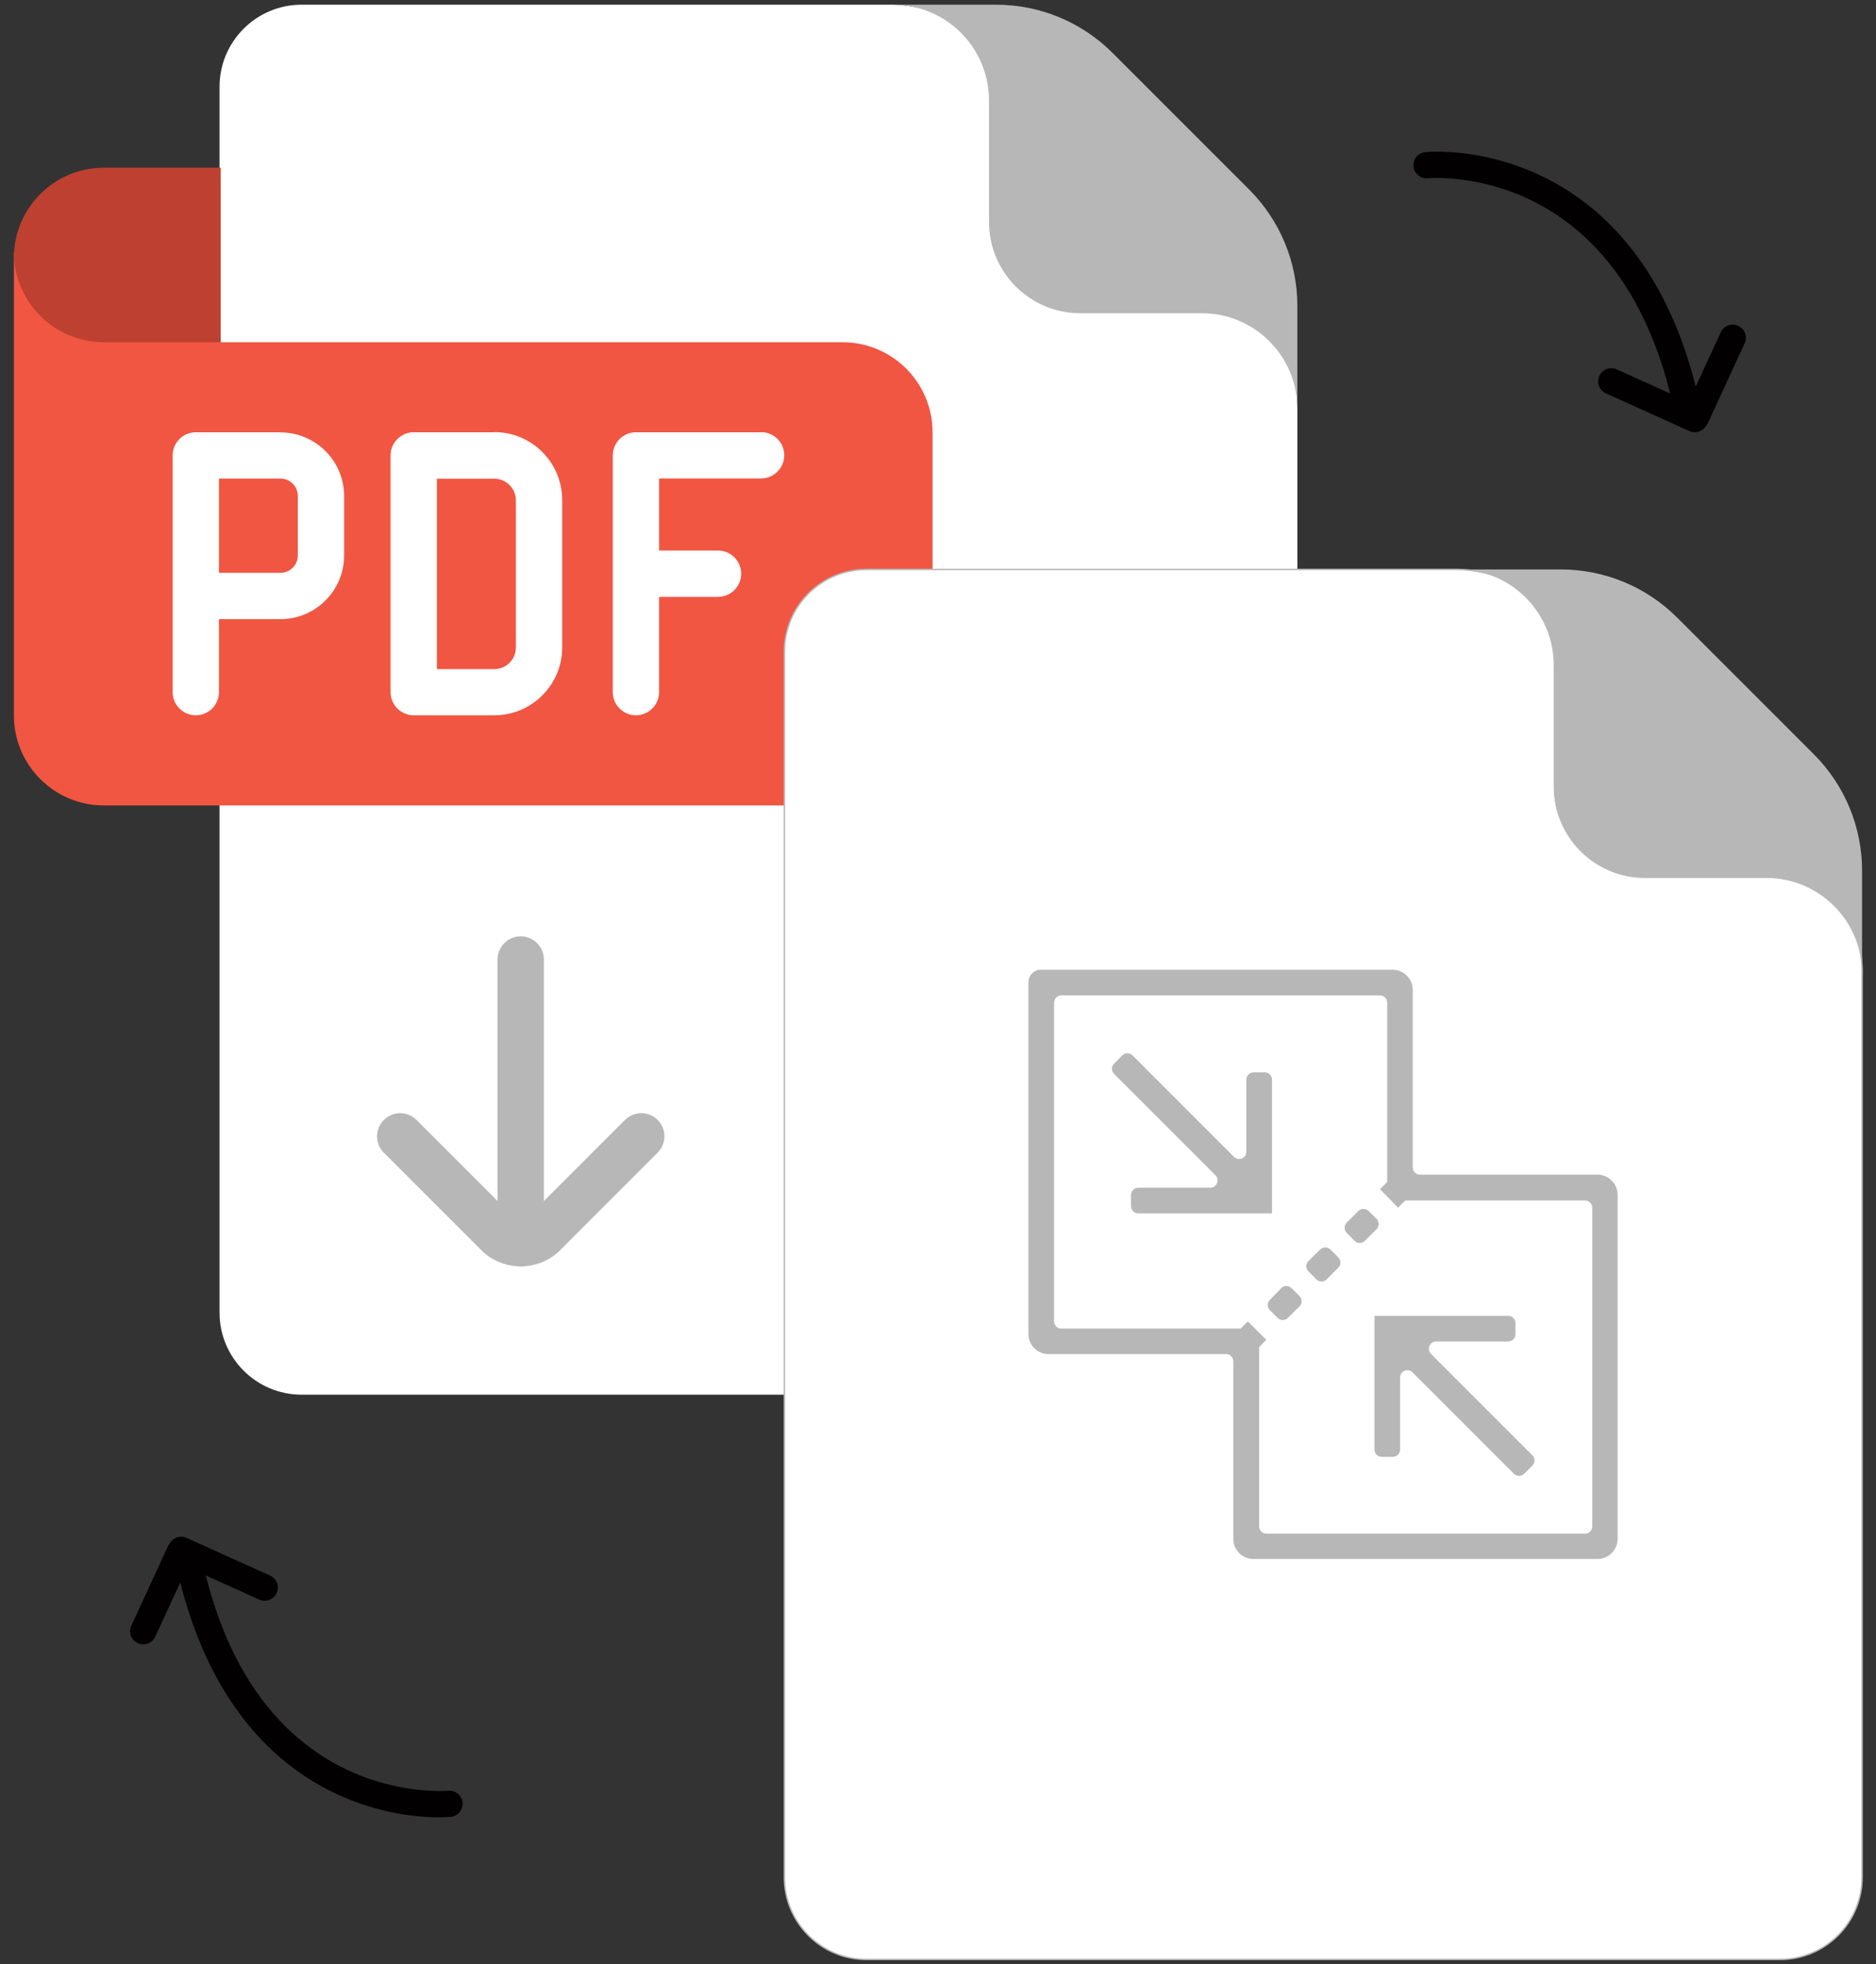 <svg width="128" height="134" viewBox="0 0 128 134" fill="none" xmlns="http://www.w3.org/2000/svg">
<rect x="0" y="0" width="128" height="134" fill="#333333" stroke="none"/>
<path d="M88.519 27.89V89.55C88.519 92.64 86.01 95.15 82.919 95.15H20.579C17.489 95.15 14.979 92.64 14.979 89.55V5.92C14.979 2.83 17.489 0.32 20.579 0.32H60.95C69.659 0.46 88.519 17.19 88.519 27.89Z" fill="white"/>
<path d="M15.059 23.35H57.489C60.879 23.35 63.629 26.1 63.629 29.49V48.81C63.629 52.2 60.879 54.95 57.489 54.95H7.089C3.699 54.95 0.949 52.2 0.949 48.81V17.21" fill="#F15642"/>
<path d="M0.949 17.21C0.949 20.6 3.699 23.35 7.089 23.35H15.059V11.44H7.089C3.699 11.44 0.949 14.19 0.949 17.58" fill="#BE4030"/>
<path d="M60.949 0.32H67.969C70.949 0.32 73.799 1.5 75.909 3.61L85.229 12.93C87.339 15.04 88.519 17.89 88.519 20.87V27.89C88.519 24.29 85.599 21.37 81.999 21.37H73.709C70.269 21.37 67.479 18.58 67.479 15.14V6.85C67.479 3.25 64.559 0.33 60.959 0.33L60.949 0.32Z" fill="#B7B7B7"/>
<path d="M19.139 29.49H13.359C12.489 29.49 11.779 30.2 11.779 31.07V47.22C11.779 48.09 12.489 48.8 13.359 48.8C14.229 48.8 14.939 48.09 14.939 47.22V42.24H19.139C21.529 42.24 23.479 40.29 23.479 37.9V33.84C23.479 31.45 21.529 29.5 19.139 29.5V29.49ZM20.319 37.9C20.319 38.55 19.789 39.08 19.139 39.08H14.939V32.65H19.139C19.789 32.65 20.319 33.18 20.319 33.83V37.89V37.9Z" fill="white"/>
<path d="M33.729 29.49H28.229C27.359 29.49 26.649 30.2 26.649 31.07V47.22C26.649 48.09 27.359 48.8 28.229 48.8H33.729C36.279 48.8 38.359 46.72 38.359 44.17V34.11C38.359 31.56 36.289 29.48 33.729 29.48V29.49ZM35.199 44.18C35.199 44.99 34.539 45.65 33.729 45.65H29.809V32.66H33.729C34.539 32.66 35.199 33.32 35.199 34.13V44.19V44.18Z" fill="white"/>
<path d="M51.94 29.49H43.39C42.52 29.49 41.81 30.2 41.81 31.07V47.22C41.81 48.09 42.52 48.8 43.39 48.8C44.26 48.8 44.97 48.09 44.97 47.22V40.72H48.99C49.86 40.72 50.57 40.01 50.57 39.14C50.57 38.27 49.86 37.56 48.99 37.56H44.97V32.64H51.93C52.8 32.64 53.51 31.93 53.51 31.06C53.51 30.19 52.8 29.48 51.93 29.48L51.94 29.49Z" fill="white"/>
<path d="M44.879 76.41C44.259 75.79 43.259 75.79 42.639 76.41L37.109 81.94V65.46C37.109 64.59 36.399 63.88 35.529 63.88C34.659 63.88 33.949 64.59 33.949 65.46V81.94L28.419 76.41C27.799 75.79 26.799 75.79 26.189 76.41C25.579 77.03 25.569 78.03 26.189 78.64L32.849 85.3C33.509 85.96 34.349 86.31 35.209 86.38C35.309 86.4 35.419 86.41 35.529 86.41C35.639 86.41 35.749 86.4 35.849 86.38C36.709 86.31 37.549 85.96 38.209 85.3L44.869 78.64C45.489 78.02 45.489 77.02 44.869 76.41H44.879Z" fill="#B7B7B7"/>
<path d="M127.05 66.42V128.08C127.05 131.17 124.54 133.68 121.45 133.68H59.12C56.029 133.68 53.52 131.17 53.52 128.08V44.45C53.52 41.36 56.029 38.85 59.12 38.85H99.49C108.2 38.99 127.06 55.72 127.06 66.42H127.05Z" fill="white" stroke="#B7B7B7" stroke-width="0.1" stroke-miterlimit="10"/>
<path d="M99.48 38.85H106.499C109.479 38.85 112.329 40.03 114.439 42.14L123.759 51.46C125.869 53.57 127.049 56.42 127.049 59.4V66.42C127.049 62.82 124.129 59.9 120.529 59.9H112.24C108.8 59.9 106.009 57.11 106.009 53.67V45.38C106.009 41.78 103.09 38.86 99.49 38.86L99.48 38.85Z" fill="#B7B7B7"/>
<path d="M70.88 66.16C70.46 66.24 70.16 66.61 70.17 67.03V91.01C70.17 91.77 70.79 92.38 71.54 92.38H83.65C83.93 92.38 84.15 92.6 84.15 92.88V104.99C84.15 105.75 84.77 106.36 85.52 106.36H109C109.76 106.36 110.37 105.74 110.37 104.99V81.51C110.37 80.75 109.75 80.14 109 80.14H96.89C96.61 80.14 96.39 79.92 96.39 79.64V67.53C96.39 66.77 95.77 66.16 95.02 66.16H71.04C71.04 66.16 70.99 66.16 70.96 66.16C70.93 66.16 70.91 66.16 70.88 66.16ZM72.42 67.91H94.15C94.43 67.91 94.65 68.13 94.65 68.41V80.64L94.16 81.13L95.39 82.39L95.88 81.9H108.14C108.42 81.9 108.64 82.12 108.64 82.4V104.13C108.64 104.41 108.42 104.63 108.14 104.63H86.41C86.13 104.63 85.91 104.41 85.91 104.13V91.9L86.4 91.41L85.14 90.15L84.65 90.64H72.42C72.14 90.64 71.92 90.42 71.92 90.14V68.41C71.92 68.13 72.14 67.91 72.42 67.91ZM76.57 72.01L76.02 72.56C75.82 72.76 75.82 73.07 76.02 73.27L82.93 80.18C83.24 80.49 83.02 81.03 82.58 81.03H77.67C77.39 81.03 77.17 81.25 77.17 81.53V82.28C77.17 82.56 77.39 82.78 77.67 82.78H86.79V73.66C86.79 73.38 86.57 73.16 86.29 73.16H85.54C85.26 73.16 85.04 73.38 85.04 73.66V78.57C85.04 79.02 84.5 79.24 84.19 78.92L77.28 72.01C77.08 71.81 76.77 71.81 76.57 72.01ZM92.67 82.63L91.89 83.41C91.7 83.6 91.69 83.92 91.89 84.11L92.42 84.65C92.61 84.85 92.93 84.85 93.13 84.65L93.92 83.86C94.12 83.66 94.11 83.34 93.92 83.15L93.38 82.62C93.18 82.43 92.87 82.43 92.68 82.62L92.67 82.63ZM90.07 85.25L89.28 86.03C89.08 86.22 89.08 86.54 89.28 86.74L89.81 87.28C90 87.48 90.32 87.48 90.52 87.28L91.31 86.49C91.51 86.29 91.51 85.98 91.31 85.78L90.78 85.25C90.59 85.06 90.27 85.05 90.08 85.25H90.07ZM87.42 87.89L86.64 88.68C86.45 88.88 86.45 89.19 86.64 89.38L87.17 89.91C87.36 90.1 87.68 90.11 87.87 89.91L88.66 89.13C88.86 88.94 88.86 88.62 88.66 88.42L88.12 87.88C87.92 87.68 87.6 87.69 87.41 87.88L87.42 87.89ZM93.78 89.77V98.89C93.78 99.17 94 99.39 94.28 99.39H95.03C95.31 99.39 95.53 99.17 95.53 98.89V93.98C95.53 93.53 96.07 93.31 96.38 93.63L103.29 100.54C103.49 100.74 103.8 100.74 104 100.54L104.55 99.99C104.75 99.79 104.75 99.48 104.55 99.28L97.64 92.37C97.33 92.06 97.55 91.52 97.99 91.52H102.9C103.18 91.52 103.4 91.3 103.4 91.02V90.27C103.4 89.99 103.18 89.77 102.9 89.77H93.78Z" fill="#B7B7B7"/>
<path d="M116.48 28.97L119.04 23.42C119.25 22.97 119.05 22.44 118.6 22.23C118.15 22.02 117.62 22.22 117.41 22.67L115.7 26.37C114.41 21.26 112.26 17.73 109.86 15.33C107.04 12.51 103.89 11.26 101.46 10.73C99.03 10.2 97.31 10.37 97.24 10.38C96.75 10.43 96.39 10.87 96.44 11.36C96.46 11.57 96.56 11.76 96.7 11.9C96.88 12.08 97.15 12.19 97.42 12.16C97.55 12.15 99.13 12.03 101.27 12.53C103.42 13.03 106.12 14.14 108.58 16.6C110.74 18.76 112.74 21.99 113.96 26.85L110.31 25.2C109.86 25 109.33 25.2 109.12 25.65C108.96 26 109.05 26.4 109.3 26.65C109.37 26.72 109.46 26.79 109.56 26.83L115.27 29.41C115.72 29.61 116.25 29.41 116.45 28.97H116.48Z" fill="#020000"/>
<path d="M11.521 105.36L8.961 110.91C8.751 111.36 8.951 111.89 9.401 112.1C9.851 112.31 10.38 112.11 10.591 111.66L12.3 107.96C13.591 113.07 15.741 116.6 18.14 119C20.96 121.82 24.11 123.07 26.541 123.6C28.971 124.13 30.691 123.96 30.761 123.95C31.25 123.9 31.61 123.46 31.561 122.97C31.541 122.76 31.441 122.57 31.3 122.43C31.12 122.25 30.851 122.14 30.581 122.17C30.451 122.18 28.87 122.3 26.73 121.8C24.581 121.3 21.881 120.19 19.421 117.73C17.261 115.57 15.261 112.34 14.04 107.48L17.691 109.13C18.14 109.33 18.671 109.13 18.881 108.68C19.041 108.33 18.951 107.93 18.701 107.68C18.631 107.61 18.541 107.54 18.441 107.5L12.73 104.92C12.28 104.72 11.751 104.92 11.55 105.36H11.521Z" fill="#020000"/>
</svg>
